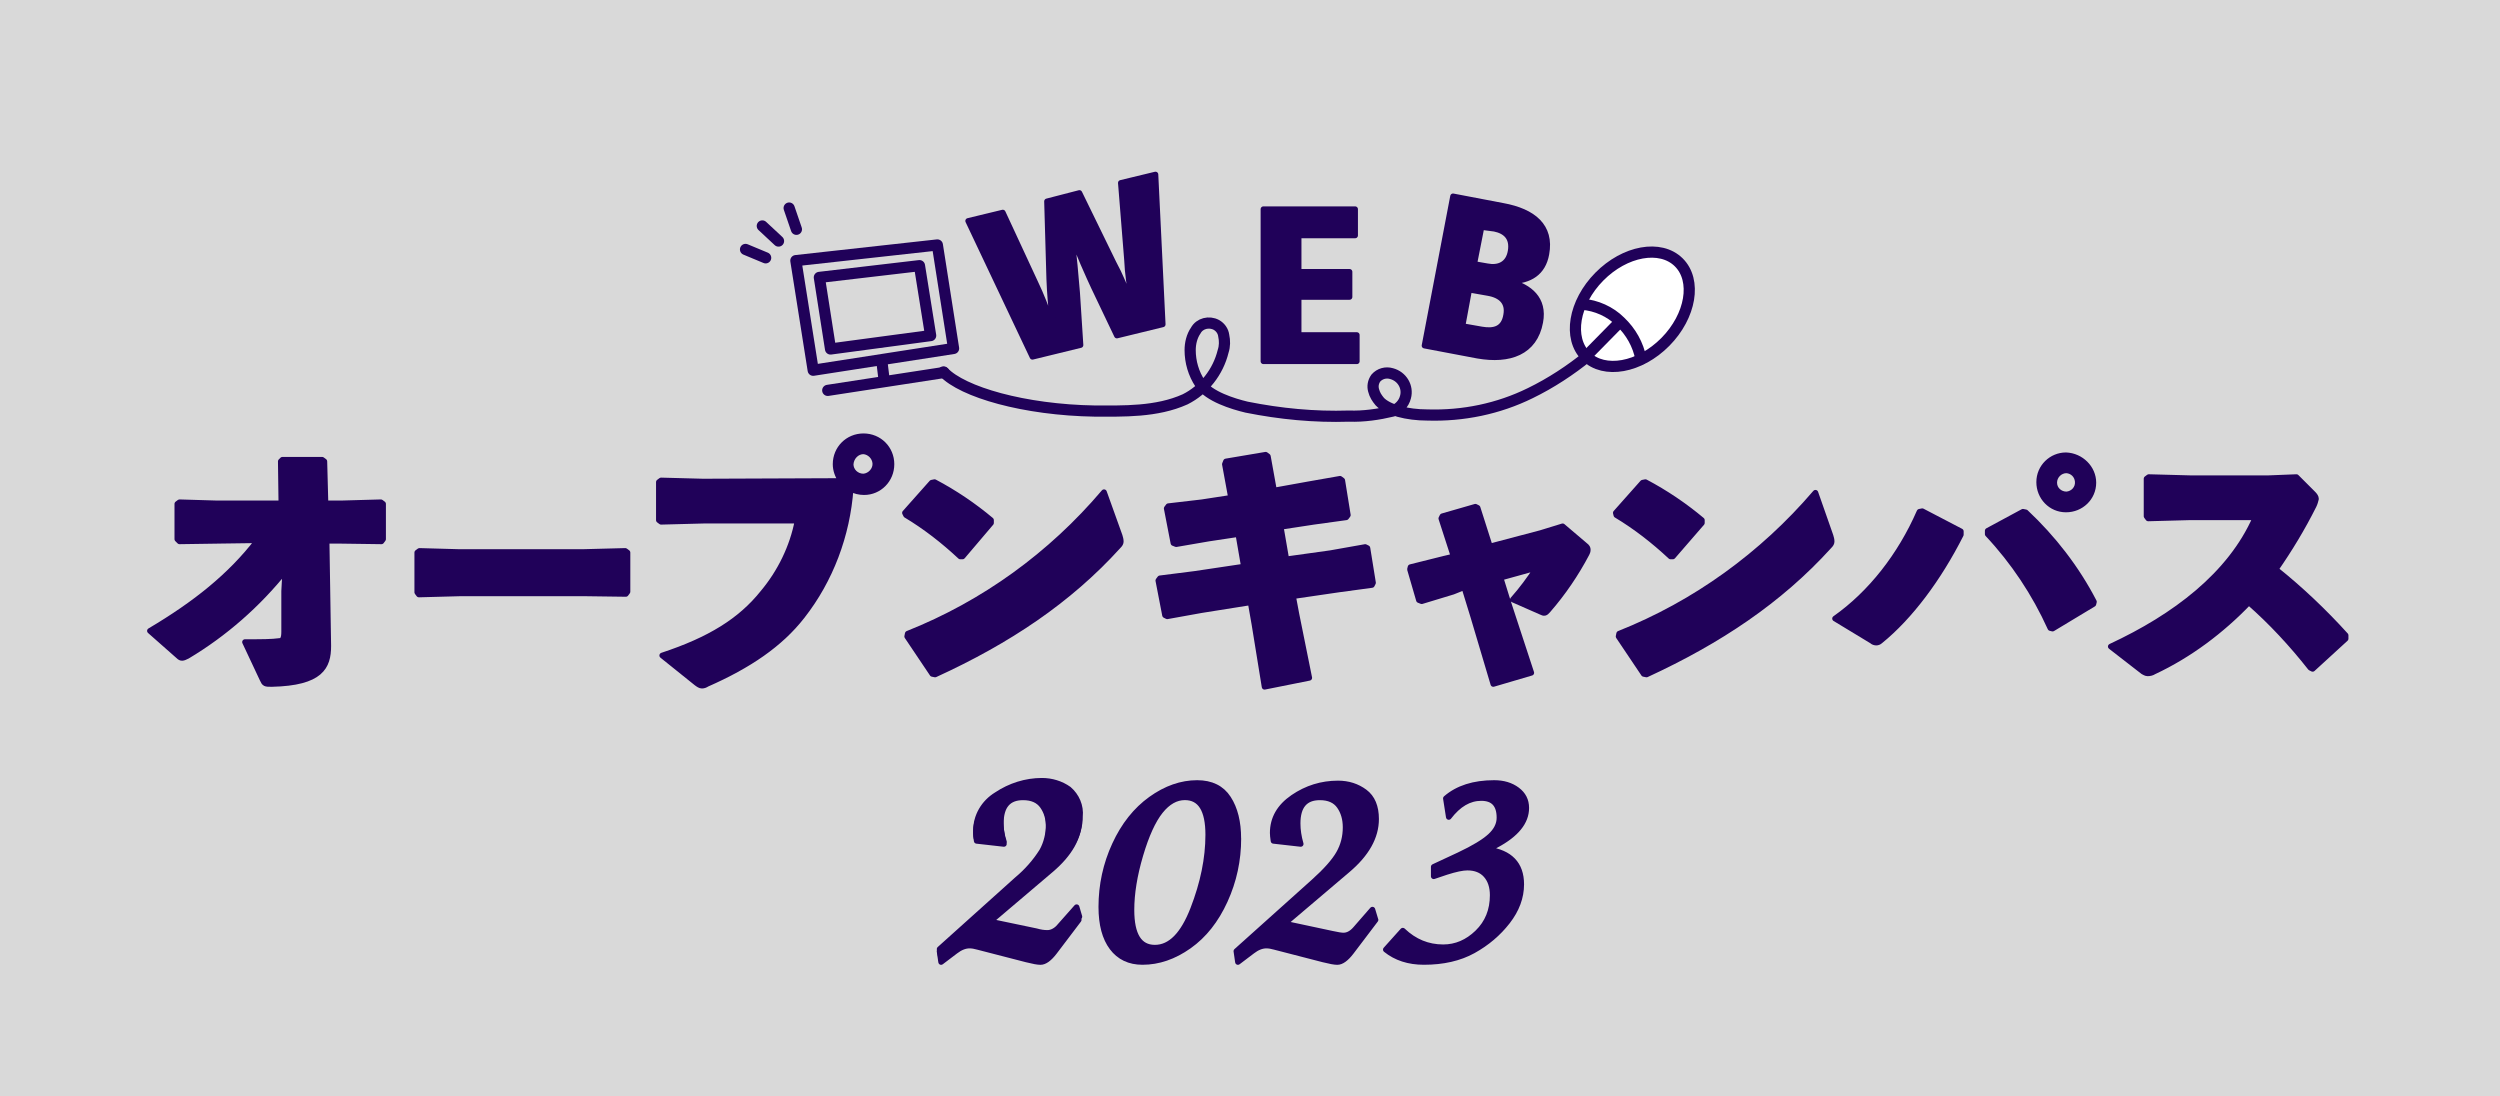 <?xml version="1.0" encoding="UTF-8"?>
<svg id="_レイヤー_1" data-name="レイヤー 1" xmlns="http://www.w3.org/2000/svg" viewBox="0 0 447 196">
  <rect x="0" y="0" width="447" height="196" fill="#808080" stroke="none"/>
  <defs>
    <style>
      .cls-1 {
        fill: #200159;
      }

      .cls-1, .cls-2, .cls-3 {
        stroke: #200159;
        stroke-linecap: round;
        stroke-linejoin: round;
      }

      .cls-4, .cls-5 {
        fill: #fff;
      }

      .cls-2 {
        stroke-width: 2px;
      }

      .cls-2, .cls-3 {
        fill: none;
      }

      .cls-5 {
        isolation: isolate;
        opacity: .7;
      }

      .cls-3 {
        stroke-width: 2px;
      }
    </style>
  </defs>
  <rect class="cls-5" width="447" height="196"/>
  <path class="cls-1" d="m38.9,96.7l-6.8.1-.4-.4v-6.3l.4-.3,6.7.2h11.5l-.1-7.5.3-.3h7.1l.4.3.2,7.5h2.8l7.1-.2.4.3v6.3l-.3.4-7.2-.1h-2.6l.3,18.8c0,3.7-1.3,6.6-10.1,6.8-1.2,0-1.3,0-1.7-.9l-3.1-6.6c3,0,4.8,0,6.2-.2.5,0,.8-.4.8-1.6v-7.3l.2-3.7c-4.9,6.1-10.8,11.3-17.5,15.3-.8.4-1.1.5-1.6,0l-5.1-4.5c8.1-4.8,14.4-9.8,19.3-16.2l-7.2.1Z"/>
  <path class="cls-1" d="m104.5,106.1h-22.2l-7.4.2-.3-.4v-7.1l.4-.3,7.1.2h22.1l7.6-.2.4.3v7l-.3.4-7.4-.1Z"/>
  <path class="cls-1" d="m150.4,86c-.6-.9-1-1.9-1-3,0-2.8,2.2-5,5-5s5,2.2,5,5-2.2,5-4.9,5c-.8,0-1.7-.2-2.4-.6-.6,8.3-3.6,16.3-8.7,22.8-3.9,5-9.5,8.8-17,12.1-.3.2-.6.3-.9.3s-.6-.2-1-.5l-6.1-4.9c8.5-2.8,14-6.2,18-11.2,3.1-3.7,5.3-8.2,6.2-12.9h-16.8l-7.6.2-.4-.3v-6.8l.4-.3,7.5.2,24.7-.1Zm1.7-3c0,1.2,1,2.2,2.3,2.2,1.2-.1,2.2-1.2,2.1-2.4-.1-1.1-1-2-2.1-2.1-1.2,0-2.2,1-2.3,2.3h0Z"/>
  <path class="cls-1" d="m161.8,91.7l4.8-5.4.5-.1c3.6,1.9,7,4.2,10.1,6.8v.5l-5.1,6h-.4c-3-2.8-6.2-5.3-9.7-7.4l-.2-.4Zm38.4,4.1c.1.3.2.7.2,1s-.1.5-.5.9c-8.8,9.7-19.6,16.9-32.7,22.9l-.5-.1-4.5-6.7.1-.5c13.6-5.4,25.6-14.1,35.1-25.3l2.8,7.8Z"/>
  <path class="cls-1" d="m233.9,86.6l5.7-1,.4.3,1,6.2-.3.4-5.8.8-5.9.9,1,5.8,7.9-1.1,6.2-1.1.4.2,1,6.2-.2.4-5.9.8-8.2,1.2.6,3.2,2.3,11.4-8,1.6-1.8-11.1-.7-4-8.8,1.4-6.1,1.1-.4-.2-1.2-6.2.3-.4,6.3-.8,8.7-1.3-1-5.8-5.3.8-5.8,1-.5-.2-1.2-6.2.3-.4,6-.7,5.2-.8-1.1-6,.2-.5,7.1-1.2.4.3,1.1,6.1,6.1-1.1Z"/>
  <path class="cls-1" d="m259.8,105.8l-5.6,1.7-.5-.2-1.6-5.5.1-.4,6-1.5,1.7-.4-2.2-6.8.2-.4,5.9-1.7.4.2,2.2,6.9,9.1-2.4,3.9-1.2,4,3.4c.4.3.5.5.5.8s-.1.5-.2.7c-1.9,3.6-4.2,7-6.9,10.1-.5.6-.7.6-1.3.3l-5-2.2c1.6-1.8,3-3.7,4.3-5.7l-6.5,1.8,1.4,4.5,4.1,12.5-6.8,2-3.6-12.1-1.6-5.2-2,.8Z"/>
  <path class="cls-1" d="m288.9,91.7l4.8-5.4.5-.1c3.6,1.9,7,4.2,10.1,6.8v.5l-5.2,6h-.4c-3-2.8-6.2-5.3-9.7-7.4l-.1-.4Zm38.4,4.1c.1.3.2.7.2,1s-.1.5-.5.9c-8.8,9.7-19.6,16.9-32.6,22.9l-.5-.1-4.5-6.7.1-.5c13.6-5.4,25.6-14.1,35.1-25.2l2.7,7.7Z"/>
  <path class="cls-1" d="m350.6,95.6c-4,7.9-9.1,14.7-14.4,19-.2.2-.5.3-.7.3-.3,0-.6-.1-.8-.3l-6.6-4c6.4-4.5,11.7-11.3,15.1-19.1l.5-.1,6.9,3.6v.6Zm4.8-.7l6.3-3.4.5.1c4.9,4.6,9.1,10,12.2,16l-.1.4-7.3,4.4-.4-.1c-2.8-6.2-6.6-11.9-11.2-16.8v-.6Zm18.9-8.6c0,2.7-2.2,4.8-4.9,4.8s-4.8-2.2-4.8-4.9,2.2-4.8,4.8-4.8c2.7.1,4.9,2.3,4.9,4.9h0Zm-7,0c0,1.2,1,2.1,2.2,2.1,1.2-.1,2.1-1.1,2-2.3-.1-1.1-.9-1.9-2-2-1.2,0-2.2,1-2.2,2.2h0Z"/>
  <path class="cls-1" d="m413.1,119.4c-3.3-4.2-7-8.2-11-11.7-4.9,5.1-10.6,9.4-17,12.4-.3.2-.7.3-1.1.3-.3,0-.6-.2-.8-.3l-5.8-4.5c11.4-5.3,21.4-12.8,25.9-23.1h-11.8l-7.4.2-.3-.4v-6.7l.4-.3,7.4.2h14l5-.2,3,3c.3.3.5.6.5.9-.1.4-.2.8-.4,1.2-2,4-4.3,7.8-6.8,11.4,4.5,3.6,8.7,7.6,12.5,11.8v.6l-5.9,5.4-.4-.2Z"/>
  <path class="cls-1" d="m193,163.9l-4.4,5.8c-.9,1.2-1.8,1.8-2.5,1.8-.8-.1-1.7-.2-2.5-.4l-8.7-2.2c-.5-.1-1-.2-1.5-.2-.9,0-1.8.4-2.5,1l-2.6,1.9-.3-1.9,13.8-12.4c1.8-1.5,3.3-3.2,4.5-5.1.8-1.4,1.2-3.1,1.2-4.7,0-1.4-.3-2.7-1.1-3.8s-2.2-1.7-3.5-1.6c-2.7,0-4,1.6-4,4.7,0,1.2.2,2.5.6,3.7l-4.9-.6c-.1-.5-.1-.9-.1-1.4,0-2.6,1.4-5,3.7-6.4,2.4-1.6,5.2-2.5,8.1-2.5,1.7,0,3.4.5,4.8,1.5,1.4,1.2,2.2,3,2,4.9,0,3.2-1.7,6.3-5.1,9.1l-11.3,9.6,8.6,1.8c.7.2,1.3.3,2,.3.8,0,1.6-.5,2.1-1.1l3.1-3.5.5,1.7Z"/>
  <path class="cls-1" d="m191.6,42.8c.4,2,.8,7.5,1,9.6l.6,9.3-8.6,2.1-11.5-24.3,6.2-1.5,5.8,12.5c1.1,2.3,2,4.6,2.8,7l.3-.1c-.3-2.5-.5-5-.6-7.5l-.4-13.9,5.8-1.5,6.1,12.5c1.2,2.2,2.2,4.6,3,7l.3-.1c-.4-2.5-.8-5-.9-7.5l-1.1-13.7,6.2-1.5,1.3,26.8-8.2,2-4.1-8.6c-.8-1.7-3.1-6.8-3.7-8.8l-.3.2Z"/>
  <path class="cls-1" d="m242.6,59.9v4.7h-16.7v-27.2h16.4v4.7h-10.1v6.5h9.1v4.5h-9.1v6.8h10.4Z"/>
  <path class="cls-1" d="m270.1,50.4c3.3.9,6.1,3,5.3,7.2-1,5.4-5.5,7-11.2,6l-9.5-1.8,5.1-26.7,8.9,1.7c5.5,1,8.7,3.7,7.8,8.6-.6,3.4-3,4.8-6.3,4.9l-.1.1Zm-5.2,8.5c2.3.4,4-.1,4.4-2.6.4-2.2-.9-3.5-3.2-3.9l-3.4-.6-1.2,6.5,3.4.6Zm0-18.3l-1.3,6.6,2.3.4c2,.4,3.8-.3,4.2-2.7s-.9-3.6-2.9-4l-2.3-.3Z"/>
  <path class="cls-3" d="m284,63.6c-3.2,2.6-6.7,4.9-10.4,6.7-5.7,2.8-12,4.1-18.4,3.9-3.6,0-7.1-.9-8.5-2.4-.5-.6-.9-1.2-1.1-2-.2-.7-.1-1.5.4-2.2.7-.8,1.8-1.1,2.8-.8,1.9.5,3,2.4,2.5,4.2-.3,1.2-1.2,2.1-2.3,2.5-2.5.6-5.2,1-7.8.9-6.2.2-12.3-.4-18.3-1.6-2.5-.6-6.7-1.9-8.3-4.2-1.2-1.8-1.8-3.9-1.8-6,0-1.2.3-2.5,1-3.5.7-1.3,2.4-1.7,3.7-1,.7.4,1.2,1.1,1.3,1.9.2.9.2,1.9-.1,2.8-.9,3.7-3.4,6.9-6.8,8.6-5.1,2.3-11.1,2.1-16.1,2.1-12.7-.2-23.7-3.4-27.1-7"/>
  <ellipse class="cls-4" cx="291.86" cy="55.3" rx="11.8" ry="8.3" transform="translate(47.44 224.11) rotate(-45.36)"/>
  <ellipse class="cls-2" cx="291.86" cy="55.3" rx="11.8" ry="8.3" transform="translate(47.44 224.11) rotate(-45.36)"/>
  <line class="cls-3" x1="283.6" y1="63.7" x2="289.6" y2="57.6"/>
  <path class="cls-3" d="m293.4,64.2c-.5-2.6-1.8-4.9-3.7-6.7-1.8-1.8-4.3-2.9-6.8-3.1"/>
  <polygon class="cls-3" points="166.4 60 148.5 62.4 146.5 49.6 164.4 47.5 166.4 60"/>
  <polygon class="cls-3" points="170.5 62.3 145.4 66.2 142.3 46.6 167.6 43.8 170.5 62.3"/>
  <line class="cls-3" x1="148" y1="69.8" x2="168.8" y2="66.6"/>
  <line class="cls-3" x1="157.7" y1="64.8" x2="158.1" y2="68.1"/>
  <line class="cls-3" x1="133.3" y1="44.6" x2="136.9" y2="46.1"/>
  <line class="cls-3" x1="136.3" y1="40.4" x2="139.2" y2="43.1"/>
  <line class="cls-3" x1="141.1" y1="37.2" x2="142.4" y2="41"/>
  <g>
    <path class="cls-1" d="m192.88,164.47l-4.35,5.74c-.92,1.2-1.75,1.8-2.49,1.8-.48,0-1.31-.15-2.49-.45l-8.71-2.25c-.55-.16-1.05-.24-1.49-.24-.81,0-1.65.33-2.52,1l-2.56,1.94-.28-1.94,13.79-12.37c2.21-1.98,3.72-3.68,4.53-5.1s1.21-2.98,1.21-4.68c0-1.47-.36-2.74-1.09-3.78s-1.89-1.57-3.51-1.57c-2.65,0-3.97,1.56-3.97,4.67,0,1.15.18,2.37.55,3.66l-4.87-.55c-.09-.62-.14-1.09-.14-1.42,0-2.58,1.22-4.7,3.65-6.36s5.11-2.49,8.03-2.49c1.82,0,3.41.51,4.77,1.52s2.04,2.63,2.04,4.84c0,3.2-1.7,6.24-5.11,9.12l-11.27,9.57,8.57,1.83c.94.21,1.6.31,1.97.31.76,0,1.47-.38,2.14-1.14l3.04-3.49.55,1.83Z"/>
    <path class="cls-1" d="m221.42,149.92c0,3.89-.8,7.6-2.4,11.11s-3.74,6.22-6.43,8.12-5.45,2.85-8.31,2.85c-2.33,0-4.14-.86-5.43-2.57s-1.94-4.14-1.94-7.27c0-3.92.81-7.63,2.42-11.13s3.77-6.21,6.46-8.14,5.45-2.89,8.26-2.89c2.53,0,4.39.92,5.58,2.76s1.78,4.23,1.78,7.15Zm-5.39-.66c0-4.47-1.39-6.7-4.18-6.7-1.59,0-3.05.82-4.37,2.47s-2.52,4.27-3.58,7.86-1.59,6.87-1.59,9.81c0,4.49,1.39,6.74,4.18,6.74s5.05-2.3,6.84-6.91,2.7-9.03,2.7-13.27Z"/>
    <path class="cls-1" d="m245.95,164.47l-4.35,5.74c-.92,1.2-1.75,1.8-2.49,1.8-.48,0-1.31-.15-2.49-.45l-8.71-2.25c-.55-.16-1.05-.24-1.49-.24-.81,0-1.65.33-2.52,1l-2.56,1.94-.28-1.94,13.79-12.37c2.21-1.98,3.72-3.68,4.53-5.1s1.21-2.98,1.21-4.68c0-1.47-.36-2.74-1.09-3.78s-1.89-1.57-3.51-1.57c-2.65,0-3.97,1.56-3.97,4.67,0,1.15.18,2.37.55,3.66l-4.87-.55c-.09-.62-.14-1.09-.14-1.42,0-2.58,1.22-4.7,3.65-6.36s5.11-2.49,8.03-2.49c1.82,0,3.41.51,4.77,1.52s2.04,2.63,2.04,4.84c0,3.2-1.7,6.24-5.11,9.12l-11.27,9.57,8.57,1.83c.94.21,1.6.31,1.97.31.76,0,1.47-.38,2.14-1.14l3.04-3.49.55,1.83Z"/>
    <path class="cls-1" d="m266.02,151.89c3.99.55,5.98,2.63,5.98,6.22,0,2.33-.82,4.55-2.47,6.67s-3.69,3.85-6.13,5.2-5.38,2.02-8.81,2.02c-2.72,0-4.99-.74-6.81-2.21l3.04-3.39c2.07,1.98,4.48,2.97,7.22,2.97,2.3,0,4.35-.88,6.15-2.63s2.7-3.97,2.7-6.67c0-1.52-.4-2.72-1.19-3.61s-1.91-1.33-3.33-1.33c-.85,0-2.11.26-3.77.79l-2.25.76v-1.69l4.53-2.11c2.63-1.24,4.49-2.37,5.58-3.37s1.64-2.1,1.64-3.3c0-2.35-1.08-3.52-3.25-3.52s-4.08,1.13-5.81,3.39l-.52-3.32c2.12-1.84,5-2.76,8.64-2.76,1.64,0,3,.41,4.1,1.23s1.64,1.89,1.64,3.23c0,2.51-1.79,4.72-5.36,6.63l-1.52.79Z"/>
  </g>
</svg>